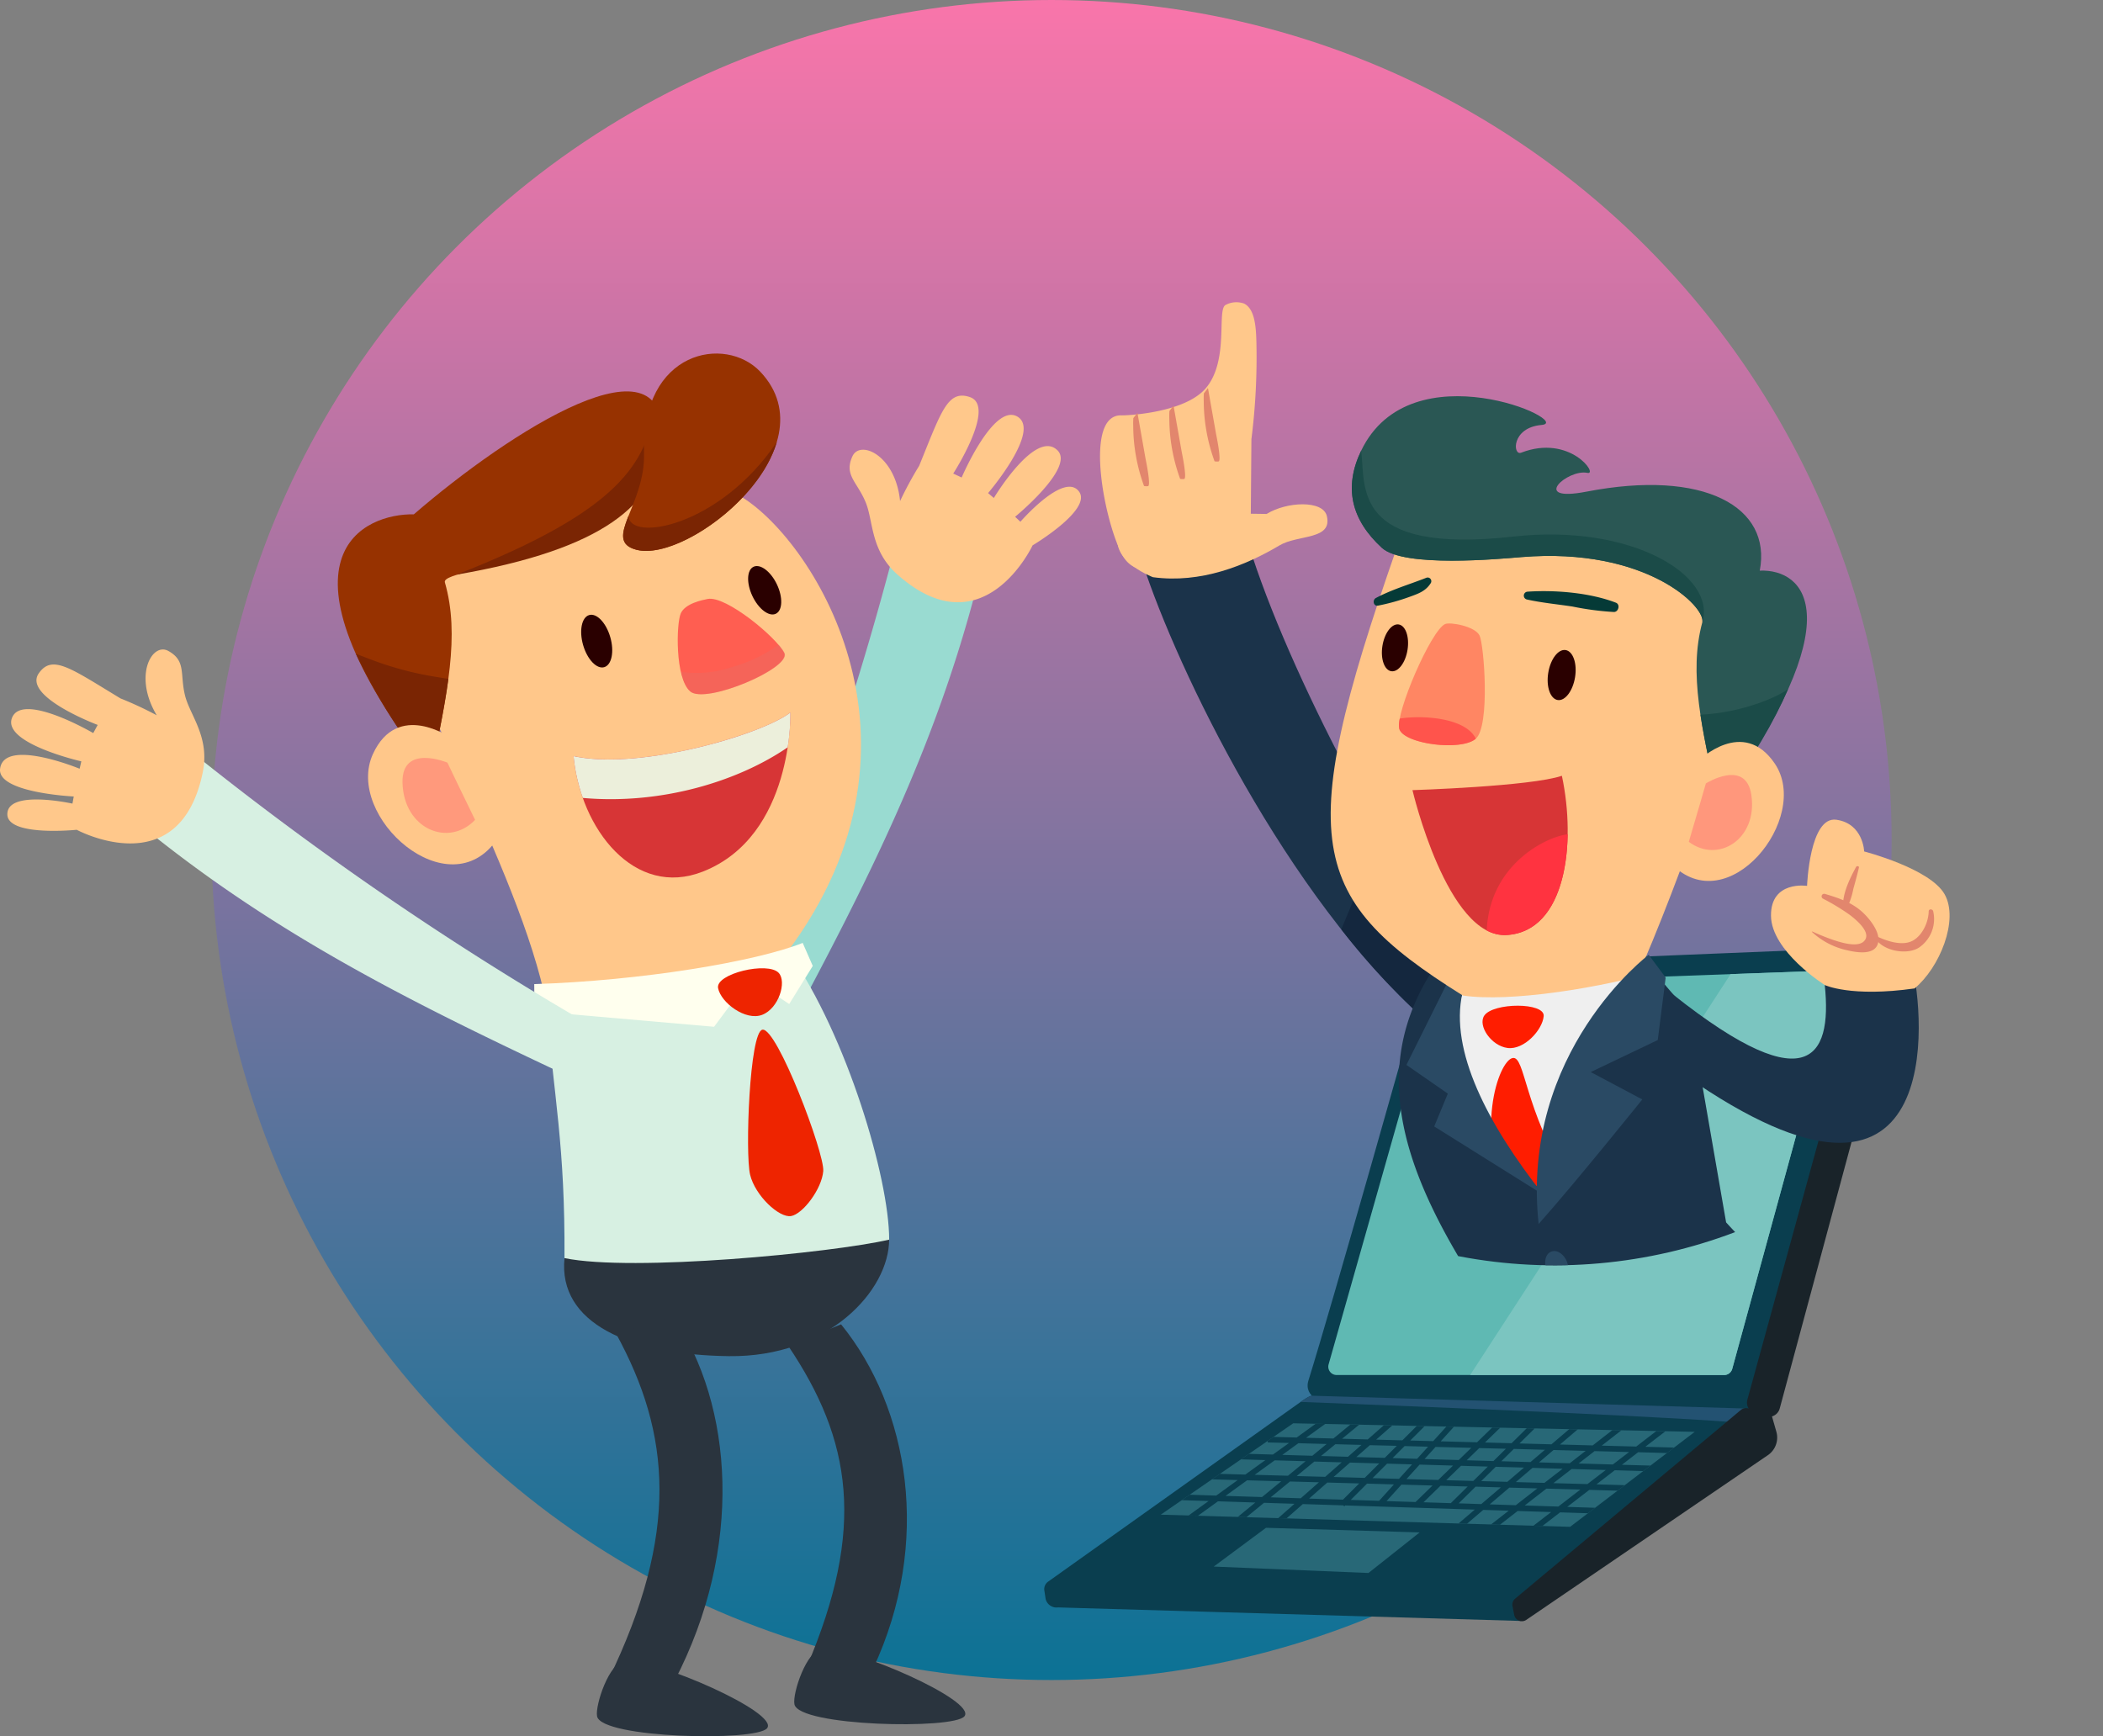 <svg xmlns="http://www.w3.org/2000/svg" xmlns:xlink="http://www.w3.org/1999/xlink" width="393" height="324.505" viewBox="0 0 393 324.505"><rect x="0" y="0" width="393" height="324.505" fill="#808080" stroke="none"/><defs><linearGradient id="a" x1="0.5" x2="0.5" y2="1" gradientUnits="objectBoundingBox"><stop offset="0" stop-color="#F875AA"/><stop offset="1" stop-color="#0c7295"/></linearGradient><linearGradient id="b" x1="-19.771" y1="36.954" x2="-19.775" y2="36.885" gradientUnits="objectBoundingBox"><stop offset="0.388" stop-color="#ff8868"/><stop offset="1" stop-color="#ff5e51"/></linearGradient><clipPath id="c"><path d="M279.106,182.416l75.027,1.6-23.282,17.75-76.5-2.272Z" transform="translate(-254.348 -182.416)" fill="none"/></clipPath><clipPath id="d"><ellipse cx="103.46" cy="98.955" rx="103.46" ry="98.955" transform="translate(0 206.813) rotate(-88.154)" fill="none"/></clipPath></defs><g transform="translate(-1070 -3099.049)"><circle cx="157" cy="157" r="157" transform="translate(1109.5 3099.049)" fill="url(#a)"/><g transform="translate(963.615 3106.494)"><g transform="translate(106.385 58.634)"><path d="M200.848,154.347A596.332,596.332,0,0,0,229.093,72.12l15.76,5.483c-7.826,30.109-20.177,54.651-35.382,82.992Z" transform="translate(-62.365 -33.878)" fill="#99dbd1"/><path d="M223.587,84.806c-5.011-4.468-4.449-9.9-5.873-13.405-1.583-3.9-4.117-5.113-2.508-8.649,1.443-3.172,8.063-.223,8.91,8.356a67.159,67.159,0,0,1,3.562-6.581c4.124-10.1,5.3-14.273,9.472-12.861,5.03,1.7-3.1,14.3-3.1,14.3l1.576.733s5.981-14.03,10.436-11.369-5.5,14.285-5.5,14.285l1.079.913s7.826-13.047,11.923-8.872c3.191,3.262-7.953,12.383-7.953,12.383l.99.932s8.17-9.434,10.954-5.649c2.508,3.4-8.674,10.06-8.674,10.06S239.658,99.131,223.587,84.806Z" transform="translate(-55.914 -43.534)" fill="#ffc88b"/><path d="M239.037,159.89c-8.975-6.4-49.832-1.258-60.67,3.543-1.231,12.191,12.229,18.1,30.741,18.325S239.075,169.5,239.037,159.89Z" transform="translate(-72.877 5.629)" fill="#2a343e"/><path d="M179.512,179.836c12.7,2.623,49.884-.963,60.678-3.452,0-11.508-7.928-38.107-18.549-53.362-12.147-3.913-38.7,1.6-45.811,7.021C177.629,150.589,179.627,158.715,179.512,179.836Z" transform="translate(-74.024 -10.774)" fill="#d7f0e2"/><path d="M212.849,211.175c5.757-.409,28.948,9.7,26.586,12.608-2.042,2.508-30.946,1.89-31.768-2.24C207.258,219.543,209.934,211.386,212.849,211.175Z" transform="translate(-59.206 30.916)" fill="#2a343e"/><g transform="translate(63.129)"><path d="M184.664,157.542c17.655-1.481,36.926-3.447,45.511-7.544,29.7-39.74,3.989-78.007-9.116-85.329s-62.918,9.422-64.475,18.555S178.563,131.1,184.664,157.542Z" transform="translate(-146.155 -38.191)" fill="#ffc78a"/><path d="M169.454,86.551c-.932-3.237,38.395-3.772,40.513-25.857s-28.564-2.2-46.315,13.143c-8.929-.185-28.506,7.283,3.2,48.346C169.893,107.233,172.306,96.446,169.454,86.551Z" transform="translate(-149.447 -43.785)" fill="#973200"/><g transform="translate(76.677 39.716)"><path d="M202.552,78.737c1.149,2.426,3.108,3.907,4.373,3.306s1.359-3.051.211-5.477-3.108-3.907-4.373-3.306S201.408,76.31,202.552,78.737Z" transform="translate(-201.75 -73.126)" fill="#2a0000"/></g><g transform="translate(44.439 48.144)"><ellipse cx="2.643" cy="5.068" rx="2.643" ry="5.068" transform="translate(0 1.462) rotate(-16.052)" fill="#2a0000"/></g><path d="M195.109,94.621c2.86,2.457,18.911-4.372,17.579-7.183s-10.876-10.787-14.324-10.1c-1.053.211-4.162.83-5.011,2.674S192.243,92.164,195.109,94.621Z" transform="translate(-129.255 -31.468)" fill="url(#b)"/><path d="M220.025,91.791c-5.336,4.155-28.251,10.857-40.526,8.157,1.27,13.609,11.375,26.636,24.189,21.575C220.65,114.828,220.025,91.791,220.025,91.791Z" transform="translate(-135.443 -24.711)" fill="#d73536"/><path d="M155.758,85.829a61.111,61.111,0,0,0,11.228,2.847c.683.114,1.366.223,2.052.331-.7,5.247-1.906,11.017-3.249,17.592a113.156,113.156,0,0,1-14.049-22.3C153.057,84.828,154.4,85.332,155.758,85.829Z" transform="translate(-148.378 -28.204)" fill="#7a2503"/><path d="M168.773,95.79s-9.957-7.037-14.566,3.032c-5.323,11.656,14.208,29.075,23.221,15.894C173.745,107.243,168.773,95.79,168.773,95.79Z" transform="translate(-147.65 -23.962)" fill="#ffc78a"/><path d="M166.089,98.467s-8.573-3.593-8.394,3.753c.211,8.668,8.617,12.134,13.563,6.944C169.2,104.991,166.089,98.467,166.089,98.467Z" transform="translate(-145.605 -22.01)" fill="#ff997c"/><path d="M181.229,107.767a32.406,32.406,0,0,1-1.73-7.82c12.275,2.7,35.184-4,40.526-8.157a40.756,40.756,0,0,1-.51,6.516C210.169,104.717,195.8,109.069,181.229,107.767Z" transform="translate(-135.443 -24.711)" fill="#ecefdb"/><path d="M201.735,52.535c1.066,1.576,1.513,3.983,1.187,7.378-1.066,11.068-10.629,19.653-38.343,24.415C195.415,72.24,200.062,63.341,201.735,52.535Z" transform="translate(-142.395 -43.005)" fill="#7a2503"/><path d="M211.465,49.445c-6.537-6.925-22.283-4-21.741,15.2.274,9.734-7.864,16.372-1.418,18.064C198.2,85.3,224.92,63.7,211.465,49.445Z" transform="translate(-132.499 -46.034)" fill="#973200"/><path d="M214.543,57.311c-3.364,11.4-19.13,22.009-26.241,20.144-3.345-.88-2.763-3.089-1.466-6.37C186.885,76.083,203.84,73.224,214.543,57.311Z" transform="translate(-132.501 -40.779)" fill="#7a2503"/></g><path d="M224.653,121.172c-8.77,3.5-30.1,7.06-50.165,7.7l.032,5.043,33.571,2.932,6.766-9.089,7.277,4.838,4.4-7.123Z" transform="translate(-74.649 -11.02)" fill="#ffe"/><path d="M209.265,125.277c-2.011-2.2-11.875.133-11.337,2.847s5.138,6.172,8.235,4.984S210.79,126.949,209.265,125.277Z" transform="translate(-63.735 -9.513)" fill="#ee2400"/><path d="M204.426,132.238c2.733-.466,11.63,23.088,11.369,26.42s-3.812,8.042-6.019,8.413-6.708-3.791-7.654-7.743S202.013,132.647,204.426,132.238Z" transform="translate(-61.948 -5.866)" fill="#ee2400"/><path d="M202.675,87.348l.339-.1a27.174,27.174,0,0,0,8.432-4.1,7.543,7.543,0,0,1,1.1,1.557c1.334,2.809-14.713,9.639-17.579,7.183a6.9,6.9,0,0,1-1.749-3.658A20.628,20.628,0,0,0,202.675,87.348Z" transform="translate(-65.921 -28.739)" fill="#df736a" opacity="0.32" style="isolation:isolate"/><path d="M216.748,169.8c12.715,15.67,16.992,40.737,6,64.309l-12.416-.293c11.049-25.876,8.4-42.384-3.485-60.02Z" transform="translate(-59.569 11.642)" fill="#2a343e"/><path d="M187.691,212.7c5.757-.415,28.948,9.7,26.586,12.608-2.042,2.508-30.946,1.9-31.768-2.234C182.106,221.071,184.78,212.914,187.691,212.7Z" transform="translate(-70.93 31.628)" fill="#2a343e"/><path d="M196.037,168.775c11.234,16.635,13.245,43.232.217,68.241l-12.314-.32c13.289-27.454,11.675-45.946,1.437-64.667Z" transform="translate(-70.244 11.163)" fill="#2a343e"/><path d="M206.188,146.58A596.291,596.291,0,0,1,134.5,97.4l-9.382,13.8c24.223,19.507,48.765,31.85,77.873,45.543Z" transform="translate(-97.655 -22.098)" fill="#d7f0e2"/><path d="M144.27,106.744c1.359-6.575-2.329-10.6-3.275-14.26-1.053-4.073.255-6.562-3.147-8.444-3.051-1.692-6.613,4.628-2.17,12.021a67.51,67.51,0,0,0-6.785-3.159c-9.327-5.641-12.76-8.295-15.268-4.672-3.026,4.366,11.017,9.632,11.017,9.632l-.83,1.526s-13.162-7.7-15.16-2.906,12.932,8.189,12.932,8.189l-.32,1.378s-14.074-5.808-14.859-.019c-.619,4.526,13.763,5.206,13.763,5.206l-.242,1.334s-12.185-2.7-12.168,1.992c.019,4.225,12.964,2.9,12.964,2.9S139.91,127.831,144.27,106.744Z" transform="translate(-106.385 -28.452)" fill="#ffc88b"/></g><g transform="translate(301.526 169.517)"><path d="M289.542,178.9l80.894,2.382c.57.086-41.847,39.715-41.847,39.715l-86.506-2.53a2.1,2.1,0,0,1-2.321-1.555l-.264-1.746a1.729,1.729,0,0,1,.711-1.507l47.205-33.6C287.744,179.815,289.145,178.847,289.542,178.9Z" transform="translate(-239.496 -95.001)" fill="#0a3e4f"/><path d="M297.913,125.191s-2.456.079-3.436,3.589c-1.207,4.348-17.047,60.546-21.242,73.9-1.041,3.313,3.225,4.263,3.225,4.263-4.165,0,75.976,1.636,77.1,1.954,0,0,4.893-1.935,5.206-3.062,0,0,22.339-82.721,21.229-84.148C380,121.682,305.671,124.646,297.913,125.191Z" transform="translate(-223.85 -121.663)" fill="#0a3e4f"/><path d="M351.985,123.208l-22.829,83.081a2.119,2.119,0,0,0,1.466,2.609l1.96.545a2.117,2.117,0,0,0,2.609-1.466l21.83-81.011a4.52,4.52,0,0,0-.717-4.1l-1.721-1.114A2.115,2.115,0,0,0,351.985,123.208Z" transform="translate(-197.75 -121.67)" fill="#192329"/><path d="M369.526,124.691l-72.442,2.639a1.568,1.568,0,0,0-1.507,1.145l-19.815,69.839a1.563,1.563,0,0,0,1.091,1.923,1.592,1.592,0,0,0,.416.056h72.42a1.563,1.563,0,0,0,1.507-1.145l19.839-72.479a1.565,1.565,0,0,0-1.51-1.978Z" transform="translate(-222.622 -120.262)" fill="#5fb9b3"/><path d="M352.415,183.792c1.139.086,2.885-2.492,2.793-2.505L274.314,178.9c-.4-.062-1.808.913-2.126,1.164C272.188,180.072,331.56,182.248,352.415,183.792Z" transform="translate(-224.261 -95)" fill="#235272"/><path d="M343.028,180.495l3.473.515a1.466,1.466,0,0,1,1.195,1.047l.809,2.829a3.982,3.982,0,0,1-1.613,4.41l-45.118,30.767a1.464,1.464,0,0,1-2.033-.4,1.449,1.449,0,0,1-.221-.531L299.2,217.5a1.448,1.448,0,0,1,.526-1.434L341.9,180.805A1.469,1.469,0,0,1,343.028,180.495Z" transform="translate(-211.689 -94.265)" fill="#192329"/><path d="M270.868,195.74l-9.764,7.246,28.917,1.2,9.567-7.584Z" transform="translate(-229.426 -87.154)" fill="#286877"/><path d="M361.1,124.691l-18.639.68-48.671,74.923h47.463a1.563,1.563,0,0,0,1.507-1.145l19.851-72.479a1.562,1.562,0,0,0-1.089-1.922A1.585,1.585,0,0,0,361.1,124.691Z" transform="translate(-214.195 -120.262)" fill="#7bc5c0"/><g transform="translate(21.773 89.053)"><path d="M279.106,182.416l75.027,1.6-23.282,17.75-76.5-2.272Z" transform="translate(-254.348 -182.416)" fill="#286877"/><g transform="translate(0 0)"><g clip-path="url(#c)"><g transform="translate(2.577 -1.389)"><path d="M350.552,188.487l.031-1.066-6.5-.172,4.2-3.24-.649-.846-5.244,4.043-6.45-.172,4.7-3.665-.655-.839-5.728,4.46-6.119-.166,3.822-3.259-.692-.809-4.722,4.03-5.978-.16,4.2-4.147-.748-.759-4.93,4.863-4.967-.135,3.43-3.338-.742-.765-4.171,4.061-6.792-.177,3.032-3.35-.79-.717-3.644,4.03-4.288-.116,3.812-3.812-.754-.754-4.533,4.533-4.9-.129,3.155-2.775-.705-.8-4.018,3.535-4.8-.129,4.2-3.448-.674-.827L285.8,185.7l-5.115-.135,3.908-2.824-.625-.863-5.034,3.639-5.377-.147-.031,1.066,3.988.1L274.5,188.7l-6.157-.177-.031,1.066,4.772.147-3.749,2.708-7.1-.2-.031,1.066,5.709.16-4.018,2.9-7.755-.251-.037,1.066,6.376.2-3.779,2.731.625.863,4.9-3.54,6.983.227-4.04,3.318.674.827,4.984-4.092,5.7.183-3.518,3.1.7.8,4.373-3.847,7.565.245.183.183.172-.172,24.218.778-4.1,3.5.692.809,4.984-4.251,4.766.147-4.483,3.492.655.839,5.495-4.275,6.26.2-3.92,3.02.649.846,4.943-3.812,8.5.276.037-1.066-7.2-.233,4.122-3.178,8.037.227.031-1.066-6.732-.191,3.417-2.639,6.6.191.031-1.066-5.292-.147,3.032-2.346Zm-17.621-.472-2.97,2.315-5.739-.166,2.7-2.309ZM288.9,190.2l5.458.16-2.709,2.7-5.819-.166Zm-4.637,2.664-5.335-.147,3.3-2.708,5.115.147Zm11.558-2.463,4.679.135-2.45,2.708-4.937-.135Zm6.082.177,6.254.183-2.768,2.689-5.936-.166Zm2.419,3.908-3.172,3.087-5.424-.172,2.785-3.079Zm1.488.042,5.078.147-3.155,3.111-5.1-.166Zm1.066-1.035,2.762-2.689,5.017.147-2.719,2.683Zm9.255-2.505,5.286.147L318.3,193.8l-4.882-.135Zm6.873.2,5.629.166-3.4,2.639-5.347-.147Zm2.322-3.381-2.7,2.3-5.445-.16,2.328-2.3Zm-7.295-.191-2.328,2.3-5-.147,2.346-2.278Zm-6.468-.172-2.346,2.278-6.383-.183,2.052-2.266Zm-8.073-.214-2.052,2.266-4.581-.135,2.247-2.247Zm-5.849-.16-2.247,2.247-5.317-.147,2.53-2.224Zm-6.6-.172-2.523,2.217-5.034-.147,2.683-2.2Zm-11.785-.318,5.278.147-2.677,2.2-5.61-.166Zm-4.429,3.2,5.776.166-3.3,2.714-6.223-.172Zm-9.193,6.645,4.03-2.91,6.389.177-3.6,2.953Zm8.441.27,3.6-2.958,5.414.147-3.394,2.989Zm10.579-2.762,5.959.166-3.032,3.032-6.327-.2Zm7.424.2,5.034.147-2.775,3.068-5.3-.172Zm17.132,3.687,3.161-3.118,4.722.135-3.665,3.124Zm5.8.191,3.665-3.13,5.237.147-4.03,3.142Zm12.82.41-6.277-.2,4.043-3.149,6.345.177Zm5.436-4.2-6.358-.177,3.4-2.639,6.383.183Zm4.753-3.665-6.395-.183,2.977-2.315,6.45.172Z" transform="translate(-256.106 -181.469)" fill="#0a3e4f"/></g></g></g></g></g><g transform="translate(294.911 18.996)"><g clip-path="url(#d)"><g transform="translate(17.042 30.016)"><g transform="translate(3.259 17.593)"><path d="M313.908,151.87c-14.9-20.237-34.727-56.922-42.348-81.662l-19.079,5.685c7.428,21.465,28.332,63.592,54.526,85.472Z" transform="translate(-247.132 -42.739)" fill="#1b334a"/><path d="M277.367,125.138a128.422,128.422,0,0,0,18.052,18.97l6.893-9.491a289.278,289.278,0,0,1-17.467-27.379C282.318,113.19,279.842,119.161,277.367,125.138Z" transform="translate(-235.535 -25.483)" fill="#14273e"/><path d="M317.884,166.423l42.467,67.294,6.486-15.263L329.8,162.194Z" transform="translate(-216.654 0.126)" fill="#1b334a"/><path d="M348.081,201.281c-5.471,7.579,5.074,31.82,8.718,30.167,4.036-1.822,3.759-21.618,2.859-26.046C359.261,203.47,349.859,198.821,348.081,201.281Z" transform="translate(-203.301 18.014)" fill="#1b334a"/><path d="M297.695,170.779c-11.174,29.424-5.76,37.45,31.229,45.884l.981-15.221c-24.123-4.643-28.915-7-19.858-30.047Z" transform="translate(-228.473 4.127)" fill="#1b334a"/><path d="M315.058,193.453c-2.265,5.04,5.807,28.329,8.767,26.3,3.275-2.237,4.647-21.269,2.891-25.412C325.947,192.542,316.2,190.911,315.058,193.453Z" transform="translate(-218.155 14.082)" fill="#1b334a"/><path d="M314.417,136.428c56.467,45.192,55.028,1.768,52.8-10.9l-16.771,1.482c1.457,13.886-3.32,22.43-30.917-.3Z" transform="translate(-218.269 -16.959)" fill="#1b334a"/><path d="M332.373,153.393c-9.623,7.887-19.58,9.608-36.558,8.748-7.762-21.624-2.454-32.6-2.454-32.6s22.9-3.715,31.979-6.2C327.015,130.9,330.882,147.249,332.373,153.393Z" transform="translate(-228.907 -17.98)" fill="#efefef"/><path d="M295.7,131.018c1.683-2.447,11.335-2.5,11.1.107s-3.678,6.352-6.754,5.952S294.43,132.883,295.7,131.018Z" transform="translate(-227.147 -15.259)" fill="#ff1d00"/><path d="M333.731,168.165,329.8,162.2l-11.916,4.237,6.716,10.64A56,56,0,0,0,333.731,168.165Z" transform="translate(-216.652 0.127)" fill="#14273e"/><path d="M306.437,179.88c.712-2.473,1.689-5.27,2.954-8.484l-12.348-.617c-1.262,3.328-2.312,6.371-3.126,9.177C298.079,180.186,302.26,180.021,306.437,179.88Z" transform="translate(-227.822 4.127)" fill="#14273e"/><path d="M300.507,135.849c-2.634.454-7.471,14.03-.292,28.521,1.443,2.913,6.187,6.094,8.309,5.728s4.48-7.994,2.414-11.326C302.595,145.278,302.831,135.446,300.507,135.849Z" transform="translate(-226.64 -12.156)" fill="#ff1d00"/><path d="M331.794,124.3c-10.947,14.26-18.189,25.966-20.769,41.815-8.456-8.888-18.857-22.859-14.443-36.759a63.955,63.955,0,0,1-4.659-5.64c-13.747,19.8-6.333,40.042,9.394,63.573-2.8,2.9-3.876,9.488-3.876,9.488l21.521,2.378.9-4.8,3.384,3.62s11.262-1.57,29.493-18.92a92.6,92.6,0,0,1-6.881-6.837l-6.8-39.207C339.061,133,333.6,127.227,331.794,124.3Z" transform="translate(-232.116 -17.804)" fill="#1b334a"/><path d="M296.13,128.558,293.9,125.43l-8.233,16.558,7.738,5.367-2.542,6.134,20.363,12.75C300.8,152.983,293.717,139.312,296.13,128.558Z" transform="translate(-231.669 -17.006)" fill="#2a4a64"/><g transform="translate(39.849)"><path d="M333.295,154.18c-7.622,1.978-23.509,4.847-32.594,3.53-29.972-18.75-31.713-29.431-10.313-89.408,4.826-13.524,63.512,7.39,65.137,16.107C357.169,93.13,339.552,140.542,333.295,154.18Z" transform="translate(-276.014 -45.694)" fill="#ffc588"/><path d="M344.2,93.743c.758-2.791-10.414-14.116-33.769-12.2-4.131.339-22.025,2.029-26.117-1.736-5.716-5.251-7.164-11.271-3.867-18.142,9.261-19.3,40-5.367,33.721-4.82-5.676.493-5.405,5.8-3.823,5.187,9.152-3.535,14.5,4.221,12.386,3.769-3.669-.781-10.882,5.58-.174,3.51,21.981-4.256,34.664,2.841,32.384,14.761,8.535-.315,17.532,8.7-7.7,43.721C344.095,113.528,341.627,103.249,344.2,93.743Z" transform="translate(-274.759 -51.471)" fill="#2a5754"/><path d="M299.082,101.98c-2.7,2.394-13.616,1-14.32-1.9s5.918-18.291,8.566-19.521c.928-.434,5.619.4,6.455,2.146S301.78,99.594,299.082,101.98Z" transform="translate(-271.962 -37.968)" fill="#ff8663"/><path d="M344.2,90.5c.758-2.791-10.414-14.118-33.769-12.2-4.133.339-22.025,2.027-26.117-1.736-5.716-5.253-7.164-11.272-3.867-18.143.884,6.656-1.96,19.442,28.436,16.048C331.128,71.993,346.914,81.824,344.2,90.5Z" transform="translate(-274.759 -48.232)" fill="#1b4b48"/><path d="M323.15,93.6c.749,5.006,2,10.505,3.388,16.78,6.464-8.661,10.5-15.758,12.973-21.565C337.819,90.1,331.32,93.183,323.15,93.6Z" transform="translate(-254.049 -34.067)" fill="#1b4b48"/><path d="M324.578,99.035s8.293-8.208,14.223.572c6.861,10.161-8.831,29.673-19.414,18.648C321.687,110.623,324.578,99.035,324.578,99.035Z" transform="translate(-255.802 -30.93)" fill="#ffc588"/><path d="M324.852,101.34s7.526-4.738,8.51,2.222c1.17,8.211-6.228,12.807-11.7,8.689C322.944,107.981,324.852,101.34,324.852,101.34Z" transform="translate(-254.743 -28.966)" fill="#ff977c"/><path d="M284.865,92.654a4.945,4.945,0,0,0-.106,1.856c.7,2.9,11.614,4.3,14.321,1.9C297.134,92.415,288.926,91.99,284.865,92.654Z" transform="translate(-271.959 -32.398)" fill="#ff544c"/><path d="M286.438,102.548s22.068-.693,27.92-2.684c2.695,12.567.781,29.107-10.324,29.761S286.438,102.548,286.438,102.548Z" transform="translate(-271.157 -28.919)" fill="#d73536"/><path d="M311.029,107.321c-.15,9.574-3.373,18.357-11.4,18.829a7.047,7.047,0,0,1-3.725-.855C296.438,113.049,306.879,107.816,311.029,107.321Z" transform="translate(-266.747 -25.444)" fill="#ff3340"/><path d="M303.779,88.112c-.413,2.577.384,4.845,1.765,5.067s2.835-1.693,3.249-4.272-.383-4.845-1.765-5.066S304.192,85.534,303.779,88.112Z" transform="translate(-263.127 -36.394)" fill="#2a0000"/><path d="M282.641,84.575c-.387,2.412.355,4.539,1.652,4.74s2.655-1.579,3.038-4-.356-4.537-1.652-4.74S283.028,82.164,282.641,84.575Z" transform="translate(-272.974 -37.913)" fill="#2a0000"/><path d="M317.839,78.482c-4.854-1.872-11.362-2.407-16.539-2.057a.742.742,0,0,0-.122,1.454c2.806.625,5.7.888,8.548,1.324a54.23,54.23,0,0,0,7.729,1.019C318.334,80.242,318.7,78.813,317.839,78.482Z" transform="translate(-264.544 -39.889)" fill="#053a37"/><path d="M291.33,74.635c-3.171,1.252-6.387,2.165-9.419,3.775-.7.368-.487,1.6.4,1.429a39.466,39.466,0,0,0,5.923-1.652c1.617-.589,2.938-1.034,3.9-2.513a.686.686,0,0,0-.808-1.039Z" transform="translate(-273.46 -40.698)" fill="#053a37"/></g><path d="M307.451,162.51c.542,1.462.125,2.944-.944,3.323s-2.378-.506-2.922-1.966-.123-2.944.946-3.323S306.906,161.05,307.451,162.51Z" transform="translate(-223.427 -0.684)" fill="#2a4a64"/><path d="M323.2,122.685S299.173,140.762,302.628,173C309.511,165.275,322,149.72,322,149.72l-9.639-5.115,12.527-5.984,1.482-11.669Z" transform="translate(-223.921 -18.285)" fill="#2a4a64"/><g transform="translate(122.128 79.132)"><path d="M342.19,136.37s-9.986-6.292-10.051-12.94,6.742-5.593,6.742-5.593.462-13.094,5.49-12.358,5.181,5.926,5.181,5.926,12.325,3.18,15.037,8.006-.951,13.745-5.616,17.595C347.042,138.7,342.19,136.37,342.19,136.37Z" transform="translate(-332.139 -105.449)" fill="#ffc78a"/><path d="M343.761,111.535c.136-.248.6-.174.532.12-.311,1.328-.673,2.646-1.042,3.967a14.177,14.177,0,0,1-1.18,3.57c-.166.277-.7.3-.729-.067C341.133,116.667,342.565,113.725,343.761,111.535Z" transform="translate(-327.859 -102.682)" fill="#e2866d"/><path d="M338.174,122.29c3.1,1.328,8.189,3.315,9.231,1.025.718-1.574-2.076-3.806-3.143-4.586a40.5,40.5,0,0,0-4.847-2.919.482.482,0,0,1,.362-.885c2.614.783,5.128,1.611,7.157,3.535,1.331,1.259,3.583,4.04,2.642,6.063-.883,1.907-4.1,1.308-5.641.937a14,14,0,0,1-6.516-3.372C337.128,121.783,337.792,122.123,338.174,122.29Z" transform="translate(-329.711 -101.04)" fill="#e2866d"/><path d="M346.028,122.075c1.847.859,4.353,1.567,6.11.812,1.982-.853,3.234-3.508,3.276-5.632.01-.5.754-.452.841,0a6.448,6.448,0,0,1-2.7,6.81c-2.179,1.363-6.464.677-8.031-1.613C345.279,122.1,345.592,121.877,346.028,122.075Z" transform="translate(-325.941 -100.114)" fill="#e2866d"/></g><path d="M255.463,78.876S248.027,76.1,248.9,71.3c8.9-4.011,19.6-4.323,24.844-4.285,1.472.01,2.513.048,2.961.041,3.769-2.324,10.532-2.618,11.253.38,1.092,4.531-5.386,3.436-8.862,5.506C272.782,76.7,264.388,80.091,255.463,78.876Z" transform="translate(-248.832 -45.048)" fill="#ffc88b"/></g><path d="M274.9,65.093l-.113,13.942-10.875,8.44s-9.585,5.191-12.946-.418-7.667-26.649-.342-26.413c1.05.034,11.876-.454,15.783-5.112,4.4-5.239,1.948-14.757,3.7-15.538a4.256,4.256,0,0,1,3.413-.246c2.027.988,2.231,4.41,2.309,7.041A121.787,121.787,0,0,1,274.9,65.093Z" transform="translate(-246.609 -39.47)" fill="#ffc88b"/><path d="M255.467,53.669a14.628,14.628,0,0,0-.023,1.466,33.269,33.269,0,0,0,2.022,11.228,2.139,2.139,0,0,0,.739.023c.613-.034-.447-5.081-.447-5.081l-1.525-8.632Z" transform="translate(-242.495 -33.317)" fill="#e2866d"/><path d="M259.854,51.429a14.617,14.617,0,0,0-.023,1.466,33.261,33.261,0,0,0,2.022,11.228,2.083,2.083,0,0,0,.739.023c.613-.034-.447-5.08-.447-5.08l-1.525-8.632Z" transform="translate(-240.45 -34.36)" fill="#e2866d"/><path d="M250.865,54.579a14.63,14.63,0,0,0-.023,1.466,33.24,33.24,0,0,0,2.022,11.228,2.14,2.14,0,0,0,.739.023c.613-.034-.447-5.081-.447-5.081l-1.525-8.632Z" transform="translate(-244.639 -32.893)" fill="#e2866d"/></g></g></g></g></g></svg>
